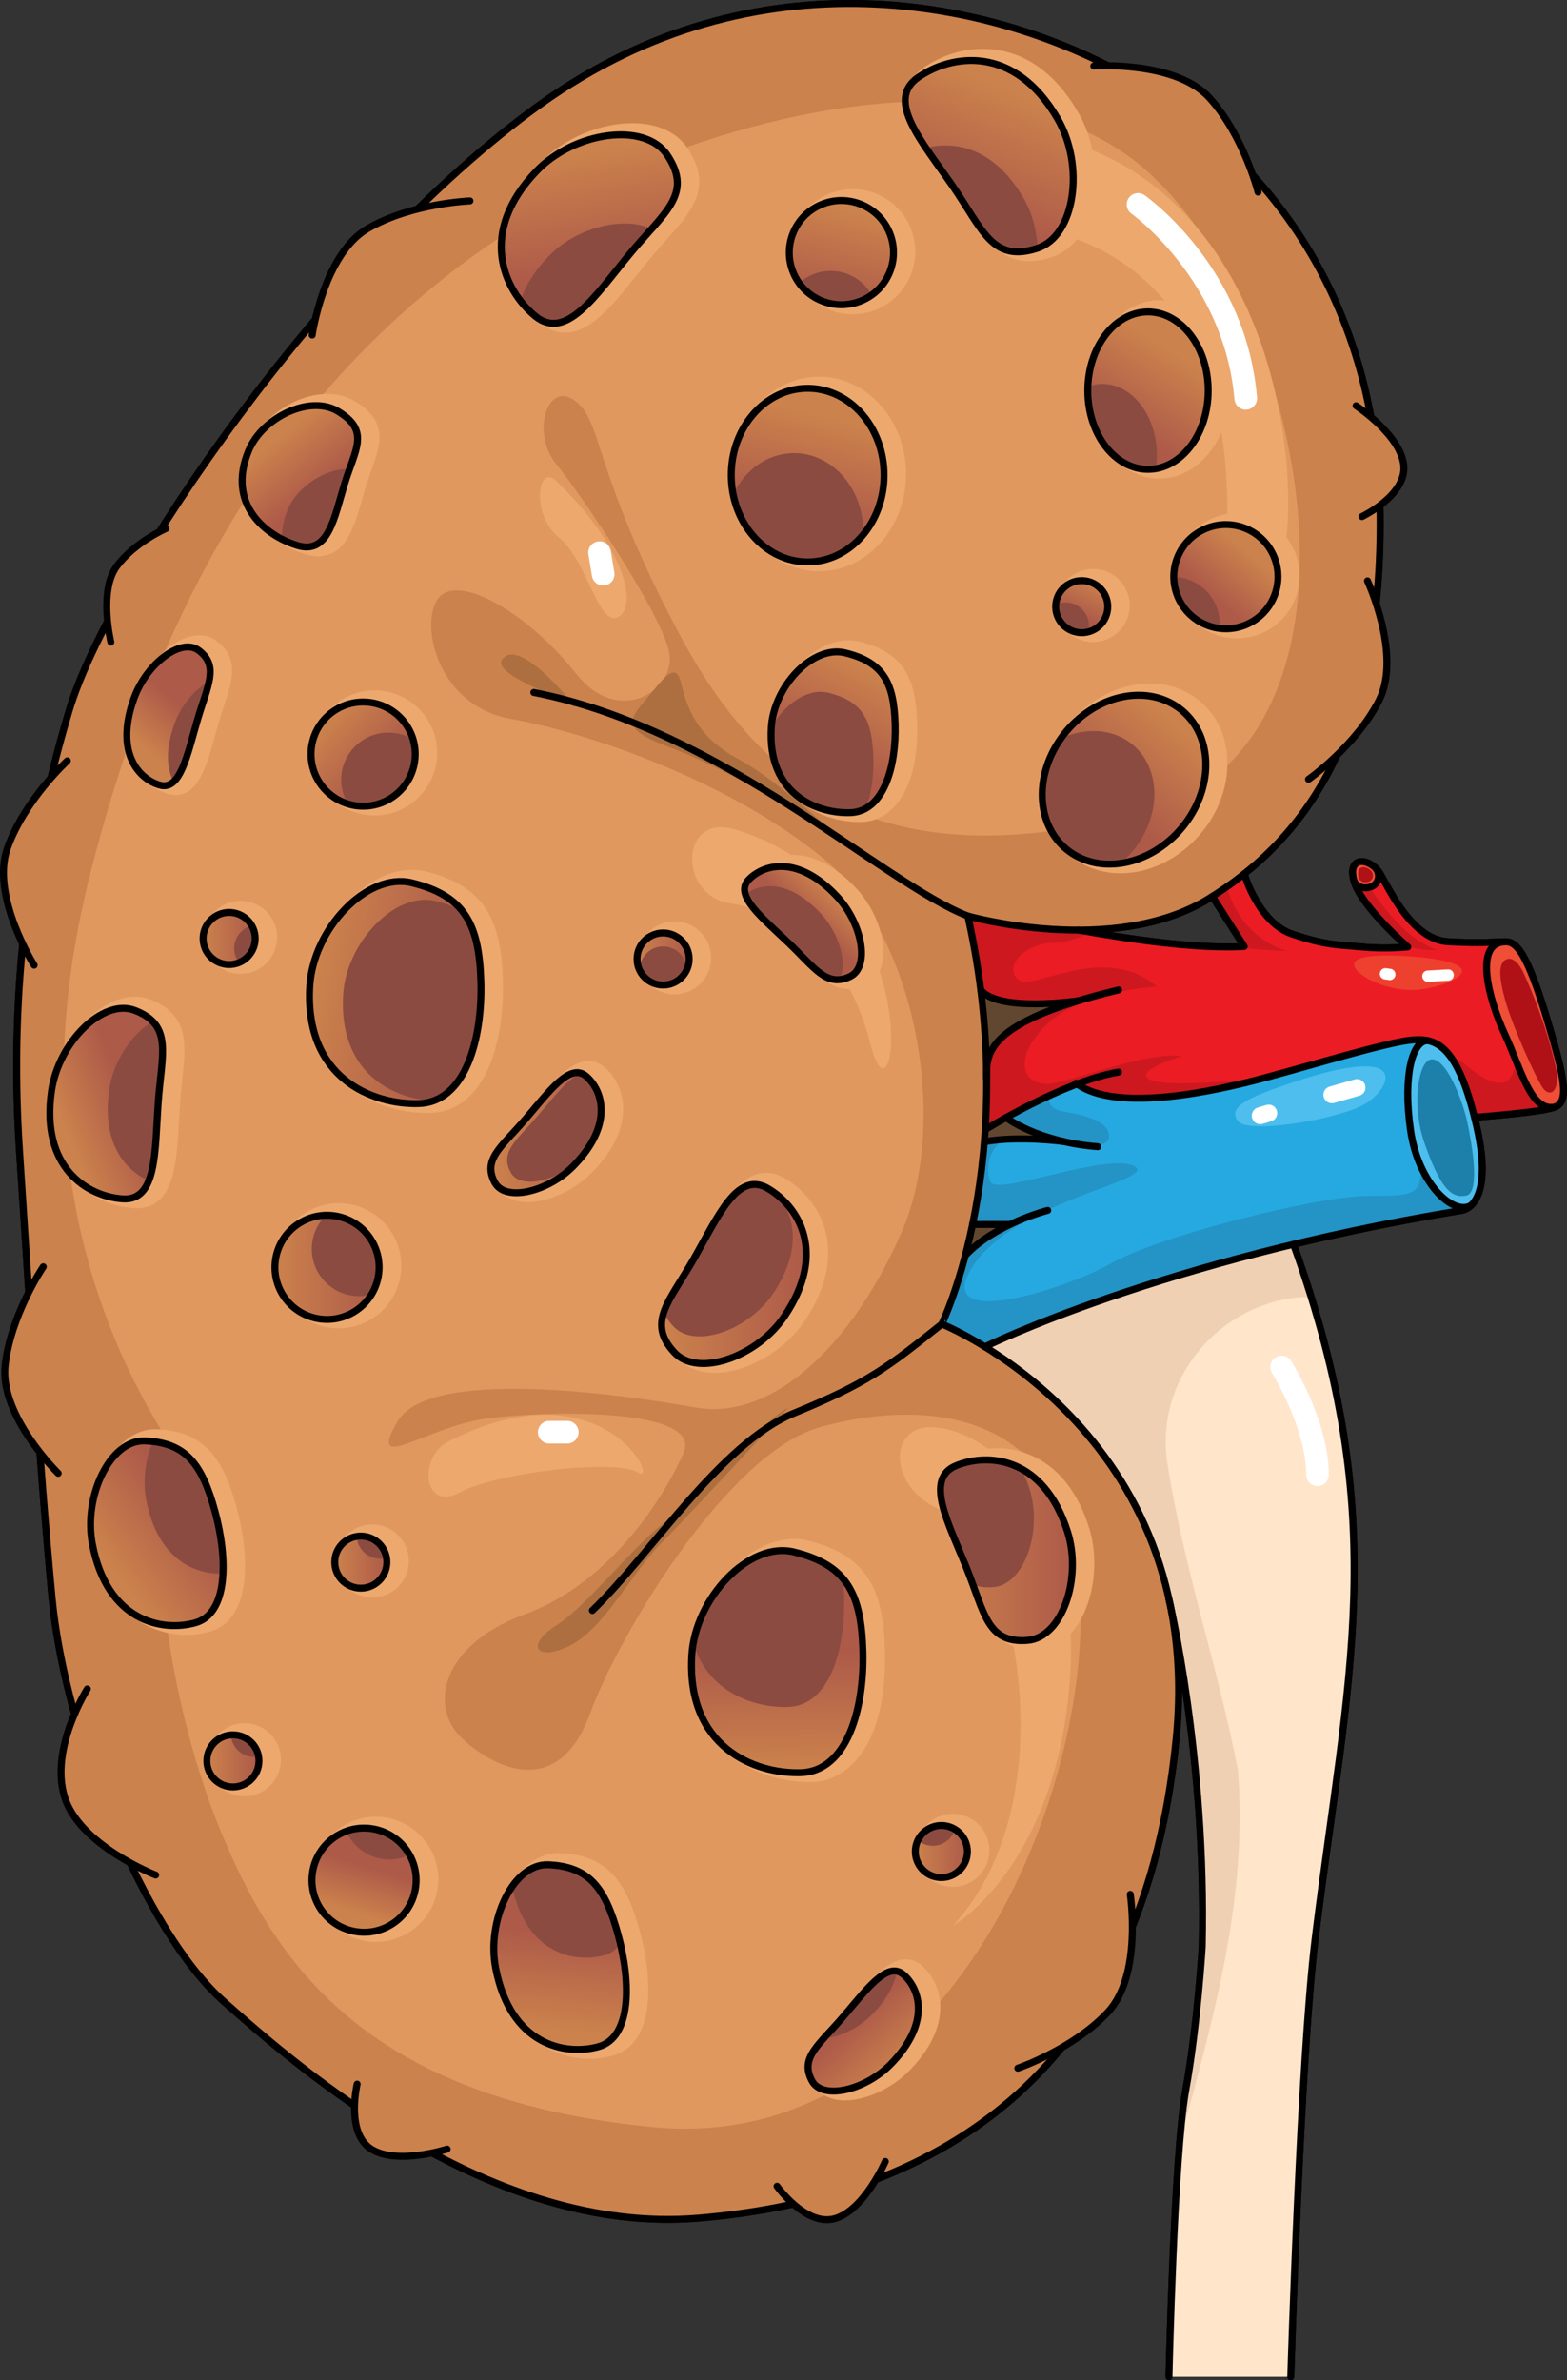 <?xml version="1.0" encoding="utf-8"?>
<!-- Generator: Adobe Illustrator 25.2.1, SVG Export Plug-In . SVG Version: 6.00 Build 0)  -->
<svg version="1.1" id="Camada_1" xmlns="http://www.w3.org/2000/svg" xmlns:xlink="http://www.w3.org/1999/xlink" x="0px" y="0px"
	 width="224.568px" height="341.106px" viewBox="0 0 224.568 341.106" enable-background="new 0 0 224.568 341.106"
	 xml:space="preserve">
<rect x="0" y="0" width="224.568" height="341.106" fill="#333333" stroke="none"/>
<g>
	<g>
		<g>
			<g>
				<g>
					<g>
						<g>
							<g>
								<g>
									<path fill="none" stroke="#000000" stroke-linecap="round" stroke-linejoin="round" stroke-miterlimit="10" d="
										M184.979,340.606c0,0,1.388-45.675,3.502-62.786c4.62-37.574,11.138-59.869-3.106-99.499
										c7.219-1.738,15.252-3.402,24.048-4.855c0,0,0.683-0.053,1.392-0.717c1.2-1.13,2.491-4.013,0.792-11.398
										c-0.094-0.412-0.182-0.808-0.29-1.19c0-0.083,9.493-0.701,11.523-1.513c2.028-0.812,1.487-3.922-1.211-12.855
										c-2.708-8.933-4.203-10.837-5.832-10.837c-1.619,0-3.112,0.28-8.246,0c-5.15-0.265-8.396-7.434-9.757-9.728
										c-0.181-0.314-0.419-0.602-0.668-0.831v-0.005c-1.538-1.488-3.936-1.382-3.11,1.772c0.944,3.654,7.734,9.54,7.734,9.54
										s-3.135,0.344-6.658,0c-3.519-0.341-5.005-0.201-9.876-1.826c-4.871-1.622-6.905-8.65-6.905-8.65
										c11.204-8.899,19.484-23.658,19.484-50.245c0-30.483-14.929-51.63-35.142-63.445C142.429-0.287,108.226-7.127,77.436,14.96
										C46.642,37.039,15.542,83.074,9.948,101.726c-5.599,18.663-8.712,39.5-7.155,63.136
										c1.555,23.641,2.793,44.166,4.661,64.071c1.872,19.902,13.372,47.892,24.578,57.847
										c11.187,9.946,38.468,33.592,68.059,31.094c29.593-2.486,63.336-16.746,68.465-68.729
										c0.727-7.456,0.269-14.081-1.032-19.951h0.013c0,0,5.373,22.44,4.757,49.805c0,0-0.667,11.203-2.356,20.531
										c-1.692,9.332-2.401,41.076-2.401,41.076 M154.556,133.294c6.13-0.008,13.01-1.037,18.677-4.508
										c0.164-0.106,0.335-0.208,0.506-0.325l4.571,7.182C169.242,136.178,154.889,133.294,154.556,133.294z"/>
									<g>
										<path fill="#FFE5CA" d="M185.375,178.321c14.244,39.63,7.726,61.925,3.106,99.499
											c-2.113,17.112-3.502,62.786-3.502,62.786h-17.442c0,0,0.709-31.743,2.401-41.076c1.689-9.328,2.356-20.531,2.356-20.531
											c0.616-27.365-4.757-49.805-4.757-49.805h-0.013c-4.374-19.963-18.223-31.163-26.378-36.183
											C141.146,193.011,156.966,185.143,185.375,178.321z"/>
									</g>
									<g>
										<path fill="#F0D0B3" d="M167.537,229.194c0,0,5.373,22.44,4.757,49.805c0,0-0.667,11.203-2.356,20.531
											c-0.321,1.775-0.606,4.356-0.856,7.374c4.795-17.483,9.78-34.938,8.326-53.206c-2.822-14.743-7.789-28.925-10.121-44.11
											c-1.837-11.981,7.597-23.14,19.721-23.716c0.295-0.014,0.597-0.003,0.899,0.026c-0.759-2.461-1.593-4.979-2.531-7.579
											c-28.409,6.823-44.229,14.691-44.229,14.691c8.156,5.02,22.004,16.22,26.378,36.183H167.537z"/>
									</g>
									<g>
										<path fill="#61472F" d="M139.373,175.479h5.371c-2.163,1.031-4.579,2.49-6.408,4.444
											C138.689,178.566,139.04,177.088,139.373,175.479z"/>
										<path fill="#61472F" d="M144.177,160.161c0,0,2.8,2.181,8.241,3.434c-0.591-0.073-6.504-0.82-11.226,0.005l-0.123-0.005
											c0.049-0.56,0.085-1.13,0.13-1.713C141.301,161.818,142.429,161.127,144.177,160.161z"/>
										<path fill="#4DBEED" d="M211.606,161.351c1.699,7.385,0.408,10.268-0.792,11.398c-2.55,1.512-7.604-3.134-8.681-10.858
											c-1.083-7.733,0.266-12.85,2.505-12.752v-0.011c2.413,0.529,4.653,2.868,6.678,11.032
											C211.424,160.543,211.512,160.939,211.606,161.351z"/>
										<path fill="#1C80AB" d="M210.235,160.599c0.617,2.837,2.02,10.325-0.13,10.747c-2.134,0.409-3.704-1.1-5.98-7.586
											c-1.818-5.192-0.921-11.531,0.884-11.921C207.208,151.362,209.604,157.774,210.235,160.599z"/>
										<path fill="#26A9E0" d="M152.418,163.595c-5.441-1.253-8.241-3.434-8.241-3.434c2.525-1.398,6.338-3.37,10.187-4.818
											c5.784,4.168,19.943,0.992,26.916-0.89c7.044-1.894,17.74-5.14,21.12-5.411c0.766-0.062,1.513-0.074,2.238,0.088v0.011
											c-2.238-0.099-3.588,5.019-2.505,12.752c1.077,7.724,6.131,12.37,8.681,10.858c-0.709,0.664-1.392,0.717-1.392,0.717
											c-8.796,1.452-16.829,3.117-24.048,4.855c-28.409,6.823-44.229,14.691-44.229,14.691
											c-3.662-2.255-6.182-3.263-6.182-3.263s1.707-3.51,3.372-9.82v-0.005c1.829-1.954,4.245-3.413,6.408-4.444h-5.371
											c0.713-3.429,1.335-7.408,1.695-11.884l0.123,0.005C145.914,162.775,151.827,163.522,152.418,163.595z"/>
										<g>
											<path fill="#2394C5" d="M203.592,167.08c0.279,4.294-1.392,4.301-7.346,4.301c-7.501,0-29.992,5.712-36.956,9.64
												c-6.964,3.927-26.066,9.816-19.81,0.355c6.249-9.461,26.952-12.317,23.023-14.277
												c-3.923-1.965-19.456,4.282-20.529,2.317c-0.766-1.409-0.507-4.915,2.126-6.136c-0.986,0.057-1.972,0.156-2.909,0.32
												l-0.123-0.005c-0.36,4.476-0.982,8.455-1.695,11.884h5.371c-2.163,1.031-4.579,2.49-6.408,4.444v0.005
												c-1.665,6.31-3.372,9.82-3.372,9.82s2.519,1.008,6.182,3.263c0,0,15.819-7.868,44.229-14.691
												c7.219-1.738,15.252-3.402,24.048-4.855c0,0,0.683-0.053,1.392-0.717C208.903,173.88,205.59,171.559,203.592,167.08z"/>
											<path fill="#2394C5" d="M152.418,163.595c-0.271-0.033-1.665-0.207-3.548-0.307c6.334,1.642,10.41,1.259,10.065-0.656
												c-0.355-1.965-2.855-2.678-6.783-3.393c-1.421-0.261-1.922-1.125-1.999-2.125c-2.293,1.059-4.388,2.167-5.977,3.046
												C144.177,160.161,146.977,162.342,152.418,163.595z"/>
										</g>
										<path fill="#4DBEED" d="M183.247,155.807c-4.677,1.665-7.308,2.978-5.821,4.875c1.493,1.893,14.35-0.273,18.138-2.44
											C199.356,156.077,203.007,148.767,183.247,155.807z"/>
									</g>
									<g>
										<path fill="#61472F" d="M140.543,141.87c2.514,3.135,13.288,1.648,13.98,1.551c-12.048,3.68-13.103,7.219-13.142,10.251
											C141.324,149.97,141.079,146.019,140.543,141.87z"/>
										<path fill="#EF4E37" d="M197.125,124.398c0.749,0.928,0.472,2.167-0.489,2.615c-0.945,0.466-2.223,0.213-2.621-0.849
											c-0.825-3.154,1.572-3.26,3.11-1.772V124.398z"/>
										<path fill="#B01117" d="M196.523,124.803c0.432,0.534,0.272,1.246-0.277,1.512c-0.551,0.265-1.288,0.119-1.521-0.492
											c-0.473-1.821,0.908-1.882,1.798-1.023V124.803z"/>
										<path fill="#EF4E37" d="M221.629,145.793c2.698,8.933,3.239,12.043,1.211,12.855c-3.451,0.675-4.734-5.141-7.167-10.42
											c-2.437-5.277-4.471-13.271,0.124-13.271C217.426,134.957,218.92,136.86,221.629,145.793z"/>
										<path fill="#B01117" d="M222.976,153.033c0.688,3.379-0.857,4.363-1.898,2.842c-1.03-1.519-4.237-8.662-5.282-12.251
											c-1.027-3.587-1.027-5.405-0.132-6.019c0.902-0.624,1.959,0.251,2.707,1.891
											C220.581,144.331,222.281,149.645,222.976,153.033z"/>
										<path fill="#EC1C24" d="M154.363,155.342c-3.849,1.448-7.662,3.42-10.187,4.818c-1.748,0.966-2.876,1.657-2.979,1.721
											c0.137-2.305,0.213-4.74,0.189-7.293c0-0.299,0-0.608-0.005-0.916c0.039-3.032,1.094-6.571,13.142-10.251
											c-0.693,0.097-11.466,1.584-13.98-1.551v-0.005c-0.416-3.398-1.022-6.932-1.839-10.593c0,0,7.16,2.031,15.852,2.022
											c0.333,0,14.687,2.883,23.754,2.35l-4.571-7.182c1.572-0.983,3.093-2.054,4.571-3.233c0,0,2.034,7.028,6.905,8.65
											c4.87,1.625,6.357,1.485,9.876,1.826c3.523,0.344,6.658,0,6.658,0s-6.79-5.887-7.734-9.54
											c0.398,1.062,1.676,1.314,2.621,0.849c0.961-0.448,1.238-1.687,0.489-2.615c0.249,0.229,0.487,0.517,0.668,0.831
											c1.361,2.294,4.607,9.463,9.757,9.728c5.134,0.28,6.627,0,8.246,0c-4.595,0-2.561,7.995-0.124,13.271
											c2.434,5.279,3.716,11.095,7.167,10.42c-2.031,0.812-11.523,1.43-11.523,1.513c-2.025-8.163-4.266-10.503-6.678-11.032
											c-0.726-0.162-1.472-0.15-2.238-0.088c-3.38,0.272-14.076,3.518-21.12,5.411
											C174.307,156.334,160.147,159.51,154.363,155.342z"/>
										<g>
											<path fill="#CD181F" d="M205.982,136.114c0,0-4.572-0.946-9.672-8.97c-0.899,0.268-1.945-0.038-2.296-0.98
												c0.876,3.397,6.797,8.715,7.633,9.448C203.171,136.034,204.658,136.25,205.982,136.114z"/>
											<path fill="#CD181F" d="M207.762,151.278c1.249,1.633,2.436,4.361,3.554,8.883c0-0.083,9.493-0.701,11.523-1.513
												c-2.659,0.523-4.033-2.819-5.637-6.796c-0.271,4.619-3.372,3.955-6.951,0.909
												C209.448,152.08,208.629,151.606,207.762,151.278z"/>
											<path fill="#CD181F" d="M184.664,136.317c0,0-6.561-1.255-8.857-9.235c-0.68,0.479-1.369,0.943-2.069,1.38l4.571,7.182
												c-0.702,0.039-1.442,0.054-2.197,0.061C178.35,135.901,181.868,136.187,184.664,136.317z"/>
											<path fill="#CD181F" d="M151.367,135.093c1.321,0,3.106-0.612,4.988-1.493c-1.067-0.185-1.733-0.307-1.799-0.307
												c-8.692,0.008-15.852-2.022-15.852-2.022c0.818,3.661,1.424,7.195,1.839,10.593v0.005
												c2.514,3.135,13.288,1.648,13.98,1.551c-12.048,3.68-13.103,7.219-13.142,10.251c0.005,0.308,0.005,0.616,0.005,0.916
												c0.025,2.553-0.052,4.988-0.189,7.293c0.103-0.064,1.231-0.754,2.979-1.721c2.525-1.398,6.338-3.37,10.187-4.818
												c5.784,4.168,19.943,0.992,26.916-0.89c0.045-0.013,0.091-0.023,0.133-0.034c-7.311,0.836-14.444,1.172-16.44,0.374
												c-3.045-1.219,4.464-3.454,4.464-3.454c-4.876-0.61-14.214,3.047-18.269,3.858c-4.061,0.812-6.499-2.638-1.627-7.917
												c4.876-5.279,16.241-5.886,16.241-5.886c-7.511-6.501-17.86,0.811-19.896-1.019
												C143.86,138.548,146.698,135.093,151.367,135.093z"/>
										</g>
										<path fill="#EE402F" d="M204.226,137.264c-3.649-0.414-9.879-0.676-10.153,0.808c-0.272,1.491,4.329,3.928,8.528,3.795
											C206.802,141.731,214.917,138.483,204.226,137.264z"/>
									</g>
									<g>
										<path fill="#E1985F" d="M141.198,161.881c-0.044,0.584-0.081,1.153-0.13,1.713c-0.36,4.476-0.982,8.455-1.695,11.884
											c-0.333,1.609-0.684,3.087-1.037,4.444v0.005c-1.665,6.31-3.372,9.82-3.372,9.82s2.519,1.008,6.182,3.263
											c8.156,5.02,22.004,16.22,26.378,36.183c1.302,5.87,1.759,12.495,1.032,19.951c-5.129,51.983-38.872,66.244-68.465,68.729
											c-29.591,2.498-56.872-21.148-68.059-31.094c-11.206-9.955-22.706-37.945-24.578-57.847
											c-1.868-19.905-3.106-40.43-4.661-64.071c-1.557-23.636,1.555-44.474,7.155-63.136
											c5.595-18.652,36.694-64.687,67.488-86.766c30.79-22.087,64.993-15.247,85.215-3.421
											c20.213,11.815,35.142,32.962,35.142,63.445c0,26.587-8.28,41.346-19.484,50.245c-1.478,1.18-2.999,2.25-4.571,3.233
											c-0.171,0.117-0.342,0.219-0.506,0.325c-5.666,3.47-12.547,4.499-18.677,4.508c-8.692,0.008-15.852-2.022-15.852-2.022
											c0.818,3.661,1.424,7.195,1.839,10.593v0.005c0.536,4.149,0.781,8.1,0.838,11.802c-0.007,0.308,0,0.616,0.005,0.916
											C141.411,157.142,141.335,159.576,141.198,161.881z"/>
										<path fill="#CC824C" d="M162.651,11.539C142.429-0.287,108.226-7.127,77.436,14.96
											C46.642,37.039,15.542,83.074,9.948,101.726c-5.599,18.663-8.712,39.5-7.155,63.136
											c1.555,23.641,2.793,44.166,4.661,64.071c1.872,19.902,13.372,47.892,24.578,57.847
											c11.187,9.946,38.468,33.592,68.059,31.094c29.593-2.486,63.336-16.746,68.465-68.729
											c0.727-7.456,0.269-14.081-1.032-19.951c-4.374-19.963-18.223-31.163-26.378-36.183c-3.662-2.255-6.182-3.263-6.182-3.263
											s1.707-3.51,3.372-9.82v-0.005c0.352-1.357,0.703-2.835,1.037-4.444c0.713-3.429,1.335-7.408,1.695-11.884
											c0.049-0.56,0.085-1.13,0.13-1.713c0.137-2.305,0.213-4.74,0.189-7.293c-0.005-0.299-0.013-0.608-0.005-0.916
											c-0.057-3.702-0.302-7.653-0.838-11.802v-0.005c-0.416-3.398-1.022-6.932-1.839-10.593c0,0,7.16,2.031,15.852,2.022
											c6.13-0.008,13.01-1.037,18.677-4.508c0.164-0.106,0.335-0.208,0.506-0.325c1.572-0.983,3.093-2.054,4.571-3.233
											c11.204-8.899,19.484-23.658,19.484-50.245C197.793,44.501,182.864,23.353,162.651,11.539z M163.755,116.416
											c-34.926,9.343-53.599-1.623-66.191-25.174C84.981,67.689,86.463,60.676,82.544,57.537c-4.061-3.25-6.5,4.47-2.851,8.937
											c3.66,4.466,15.432,21.926,16.244,27.207c0.818,5.274-7.307,10.554-13.394,2.839
											c-6.095-7.715-15.435-13.804-19.091-11.369c-3.656,2.437-1.62,15.835,9.75,17.868
											c11.365,2.029,31.267,8.933,44.669,19.896c13.399,10.965,18.269,37.768,11.368,53.603
											c-6.899,15.837-18.271,27.203-29.648,25.176c-11.363-2.031-38.168-5.684-42.638,2.026
											c-4.466,7.718,4.064,0.817,12.595-0.404c8.526-1.218,31.265-1.622,28.427,4.874c-2.85,6.5-10.566,18.681-22.747,23.147
											c-12.182,4.467-13.804,13.402-8.928,17.869c4.867,4.465,13.805,8.525,18.268-3.653
											c4.31-11.749,19.902-37.364,32.897-41.016c12.989-3.654,36.135-4.466,37.355,24.769
											c1.222,29.24-19.895,79.59-61.317,75.527c-41.42-4.059-54.415-23.954-62.129-43.04
											c-7.712-19.085-10.556-45.481-5.274-40.609c5.274,4.872,8.525,0.813,1.216-9.746c-7.311-10.555-25.99-39.388-14.62-85.274
											c11.37-45.888,32.081-73.094,56.036-90.148c23.961-17.053,73.093-32.486,96.239-10.965
											C188.121,46.575,198.672,107.081,163.755,116.416z"/>
										<path fill="#AD6F40" d="M121.12,120.883c-10.561-6.902-18.68-11.37-25.183-13.802c-6.493-2.438-6.088-3.66-3.649-6.501
											c2.437-2.84,4.467-6.09,5.277-2.84c0.81,3.244,2.027,7.712,8.122,10.962C111.78,111.951,121.12,120.883,121.12,120.883z"
											/>
										<path fill="#AD6F40" d="M82.544,101.395c-4.469-2.44-12.996-5.279-10.155-7.312
											C75.228,92.052,82.544,101.395,82.544,101.395z"/>
										<path fill="#AD6F40" d="M112.996,201.694c-4.467,2.436-12.589,12.586-17.46,16.243
											c-4.876,3.655-11.374,12.183-15.843,15.025c-4.465,2.842-2.838,5.277,2.036,2.842c4.87-2.435,8.932-10.56,12.996-14.62
											C98.786,217.123,112.996,201.694,112.996,201.694z"/>
										<path fill="#EDA86E" d="M143.86,18.556c-7.641-0.619-8.935,12.184,2.838,13.803c11.773,1.626,23.555,8.935,27.614,25.99
											c4.061,17.057-2.03,29.643,6.091,28.425C188.523,85.557,188.932,22.21,143.86,18.556z"/>
										<path fill="#EDA86E" d="M79.693,68.906c-2.651-2.54-3.649,4.872,0.412,8.122c4.058,3.249,5.684,12.997,8.525,11.371
											C91.475,86.774,89.445,78.249,79.693,68.906z"/>
										<path fill="#EDA86E" d="M105.28,118.854c-7.818-2.344-8.122,9.341-0.811,10.56c7.311,1.215,16.65,5.68,20.303,20.304
											C128.425,164.334,133.704,127.383,105.28,118.854z"/>
										<path fill="#EDA86E" d="M64.267,206.565c-4.356,2.222-3.652,10.153,1.621,7.312c5.279-2.843,22.341-4.873,25.587-2.843
											C94.725,213.064,86.599,195.195,64.267,206.565z"/>
										<path fill="#EDA86E" d="M133.704,204.537c-6.75-0.322-6.495,9.34,2.031,12.181c8.526,2.843,18.278,40.203,0.815,59.288
											c0,0,14.211-8.122,16.645-33.706C155.631,216.718,142.232,204.942,133.704,204.537z"/>
									</g>
									<g>
										<path fill="#FFFFFF" d="M178.531,58.706c-0.838,0-1.55-0.639-1.625-1.483c-1.456-17-14.613-26.501-14.752-26.596
											c-0.728-0.516-0.904-1.529-0.387-2.259c0.516-0.734,1.525-0.913,2.259-0.395c0.597,0.414,14.535,10.422,16.117,28.969
											c0.079,0.896-0.578,1.684-1.48,1.758C178.616,58.706,178.571,58.706,178.531,58.706z"/>
										<path fill="#FFFFFF" d="M120.904,136.904c-0.608,0-1.198-0.349-1.472-0.942c-2.713-5.879-7.051-7.302-7.229-7.363
											c-0.852-0.262-1.336-1.17-1.074-2.025c0.263-0.853,1.16-1.333,2.009-1.08c0.241,0.073,5.888,1.836,9.242,9.109
											c0.378,0.813,0.018,1.778-0.795,2.153C121.366,136.86,121.136,136.904,120.904,136.904z"/>
										<path fill="#FFFFFF" d="M148.686,228.483c-0.84,0-1.556-0.649-1.615-1.499c-0.438-5.651-3.247-9.799-4.228-10.345
											c-0.812-0.091-1.438-0.779-1.438-1.613c0-0.898,0.727-1.623,1.624-1.623c3.097,0,6.775,6.728,7.279,13.332
											c0.065,0.893-0.597,1.672-1.495,1.742C148.77,228.483,148.725,228.483,148.686,228.483z"/>
										<path fill="#FFFFFF" d="M81.289,206.871h-2.571c-0.895,0-1.626-0.723-1.626-1.623c0-0.895,0.731-1.624,1.626-1.624h2.571
											c0.903,0,1.627,0.729,1.627,1.624C82.916,206.147,82.192,206.871,81.289,206.871z"/>
										<path fill="#FFFFFF" d="M86.437,83.912c-0.783,0-1.467-0.558-1.602-1.358l-0.512-3.084
											c-0.15-0.885,0.446-1.723,1.331-1.868c0.891-0.149,1.723,0.448,1.871,1.333l0.515,3.087
											c0.148,0.884-0.45,1.724-1.334,1.872C86.615,83.908,86.524,83.912,86.437,83.912z"/>
										<path fill="#FFFFFF" d="M188.813,212.965c-0.895,0-1.62-0.731-1.62-1.622c0-6.663-4.854-14.498-4.896-14.573
											c-0.482-0.763-0.249-1.766,0.511-2.242c0.764-0.473,1.764-0.244,2.24,0.517c0.217,0.351,5.388,8.717,5.388,16.298
											C190.437,212.235,189.718,212.965,188.813,212.965z"/>
										<path fill="#FFFFFF" d="M190.871,158.107c-0.53,0-1.013-0.349-1.169-0.884c-0.184-0.646,0.188-1.319,0.838-1.505
											l3.597-1.029c0.647-0.185,1.323,0.189,1.507,0.839c0.189,0.644-0.184,1.319-0.838,1.504l-3.599,1.029
											C191.094,158.092,190.986,158.107,190.871,158.107z"/>
										<path fill="#FFFFFF" d="M204.627,140.704c-0.431,0-0.784-0.336-0.804-0.767c-0.023-0.445,0.317-0.828,0.763-0.852
											l2.907-0.161c0.44-0.044,0.833,0.317,0.856,0.766c0.023,0.449-0.313,0.833-0.765,0.857l-2.908,0.157
											C204.66,140.704,204.646,140.704,204.627,140.704z"/>
										<path fill="#FFFFFF" d="M180.607,161.105c-0.519,0-1.006-0.34-1.17-0.868c-0.188-0.645,0.172-1.323,0.815-1.518
											l1.217-0.366c0.645-0.197,1.33,0.171,1.516,0.813c0.202,0.645-0.166,1.326-0.809,1.517l-1.214,0.37
											C180.841,161.084,180.726,161.105,180.607,161.105z"/>
										<path fill="#FFFFFF" d="M199.18,140.459c-0.039,0-0.077-0.003-0.117-0.013l-0.628-0.086
											c-0.445-0.064-0.756-0.474-0.69-0.919c0.067-0.442,0.473-0.751,0.917-0.688l0.631,0.087c0.44,0.064,0.75,0.473,0.69,0.919
											C199.927,140.167,199.578,140.459,199.18,140.459z"/>
									</g>
									<g>
										<g>
											<path fill="none" stroke="#000000" stroke-linecap="round" stroke-linejoin="round" stroke-miterlimit="10" d="
												M138.704,131.275c0,0,20.833,5.907,34.519-2.489c13.682-8.4,24.565-23.325,24.565-53.803
												c0-30.483-14.924-51.63-35.137-63.447C142.434-0.284,108.226-7.127,77.43,14.96
												C46.646,37.036,15.54,83.067,9.942,101.729c-5.594,18.658-8.707,39.497-7.151,63.133
												c1.557,23.641,2.795,44.166,4.664,64.069c1.867,19.904,13.372,47.894,24.568,57.849
												c11.197,9.954,38.481,33.588,68.07,31.099c29.593-2.491,63.336-16.746,68.465-68.735
												c4.356-44.163-33.585-59.399-33.585-59.399S146.475,166.108,138.704,131.275z"/>
											<path fill="none" stroke="#000000" stroke-linecap="round" stroke-linejoin="round" stroke-miterlimit="10" d="
												M138.704,131.275c-12.134-4.67-35.147-26.748-62.201-32.037"/>
											<path fill="none" stroke="#000000" stroke-linecap="round" stroke-linejoin="round" stroke-miterlimit="10" d="
												M134.972,189.746c-7.778,6.219-10.575,8.416-21.151,12.76c-10.577,4.341-20.528,20.207-28.929,28.292"/>
											<path fill="none" stroke="#000000" stroke-linecap="round" stroke-linejoin="round" stroke-miterlimit="10" d="
												M184.981,340.606c0,0,1.386-45.676,3.494-62.778c4.625-37.582,11.143-59.877-3.101-99.507"/>
											<path fill="none" stroke="#000000" stroke-linecap="round" stroke-linejoin="round" stroke-miterlimit="10" d="
												M167.527,229.198c0,0,5.386,22.436,4.762,49.806c0,0-0.667,11.195-2.357,20.525c-1.688,9.331-2.405,41.078-2.405,41.078"
												/>
											<path fill="none" stroke="#000000" stroke-linecap="round" stroke-linejoin="round" stroke-miterlimit="10" d="
												M141.146,193.011c0,0,24.88-12.374,68.282-19.551c0,0,4.883-0.328,2.178-12.106c-2.705-11.776-5.818-12.587-9.203-12.319
												c-3.389,0.276-14.079,3.522-21.118,5.416c-7.038,1.898-21.383,5.114-27.073,0.784"/>
											<path fill="none" stroke="#000000" stroke-linecap="round" stroke-linejoin="round" stroke-miterlimit="10" d="
												M141.192,161.889c0,0,11.126-6.895,19.111-8.249"/>
											<path fill="none" stroke="#000000" stroke-linecap="round" stroke-linejoin="round" stroke-miterlimit="10" d="
												M144.177,160.159c0,0,4.491,3.499,13.146,4.176"/>
											<path fill="none" stroke="#000000" stroke-linecap="round" stroke-linejoin="round" stroke-miterlimit="10" d="
												M152.465,163.6c0,0-6.301-0.865-11.274,0"/>
											<path fill="none" stroke="#000000" stroke-linecap="round" stroke-linejoin="round" stroke-miterlimit="10" d="
												M150.15,173.461c0,0-7.529,1.887-11.815,6.467"/>
											
												<line fill="none" stroke="#000000" stroke-linecap="round" stroke-linejoin="round" stroke-miterlimit="10" x1="144.757" y1="175.476" x2="139.373" y2="175.476"/>
											<path fill="none" stroke="#000000" stroke-linecap="round" stroke-linejoin="round" stroke-miterlimit="10" d="
												M204.642,149.135c-2.24-0.099-3.598,5.027-2.509,12.754c1.077,7.726,6.131,12.372,8.681,10.86"/>
											<path fill="none" stroke="#000000" stroke-linecap="round" stroke-linejoin="round" stroke-miterlimit="10" d="
												M141.396,154.588c-0.09-3.64-0.175-8.12,18.906-12.721"/>
											<path fill="none" stroke="#000000" stroke-linecap="round" stroke-linejoin="round" stroke-miterlimit="10" d="
												M154.556,143.414c0,0-11.428,1.698-14.007-1.547"/>
											<path fill="none" stroke="#000000" stroke-linecap="round" stroke-linejoin="round" stroke-miterlimit="10" d="
												M154.556,133.291c0.333,0,14.681,2.89,23.747,2.349l-4.565-7.176"/>
											<path fill="none" stroke="#000000" stroke-linecap="round" stroke-linejoin="round" stroke-miterlimit="10" d="
												M178.303,125.235c0,0,2.036,7.022,6.906,8.644c4.87,1.625,6.362,1.491,9.886,1.826c3.515,0.34,6.657,0,6.657,0
												s-6.797-5.887-7.738-9.54c-0.955-3.656,2.423-3.215,3.773-0.929c1.366,2.283,4.615,9.455,9.757,9.728
												c5.14,0.274,6.638,0,8.257,0c1.624,0,3.108,1.895,5.817,10.825c2.714,8.938,3.249,12.048,1.221,12.86
												c-2.031,0.812-11.542,1.428-11.518,1.511"/>
											<path fill="none" stroke="#000000" stroke-linecap="round" stroke-linejoin="round" stroke-miterlimit="10" d="
												M222.839,158.648c-3.453,0.677-4.739-5.144-7.175-10.42c-2.435-5.277-4.465-13.265,0.137-13.265"/>
											<path fill="none" stroke="#000000" stroke-linecap="round" stroke-linejoin="round" stroke-miterlimit="10" d="
												M194.014,126.164c0.398,1.064,1.668,1.314,2.628,0.851c0.955-0.458,1.232-1.692,0.483-2.619"/>
										</g>
									</g>
								</g>
							</g>
						</g>
					</g>
				</g>
			</g>
		</g>
	</g>
	<g>
		<path fill="#CC824C" stroke="#000000" stroke-linecap="round" stroke-linejoin="round" stroke-miterlimit="10" d="M67.346,28.793
			c0,0-8.338,0.309-14.642,3.959S44.74,48.014,44.74,48.014"/>
		<path fill="#CC824C" stroke="#000000" stroke-linecap="round" stroke-linejoin="round" stroke-miterlimit="10" d="M9.648,109.031
			c0,0-6.15,5.639-8.585,12.504c-2.436,6.865,3.827,16.784,3.827,16.784"/>
		<path fill="#CC824C" stroke="#000000" stroke-linecap="round" stroke-linejoin="round" stroke-miterlimit="10" d="
			M145.866,296.391c0,0,7.896-2.696,12.883-8.007s3.232-16.909,3.232-16.909"/>
		<path fill="#CC824C" stroke="#000000" stroke-linecap="round" stroke-linejoin="round" stroke-miterlimit="10" d="
			M187.522,111.685c0,0,6.818-4.809,10.109-11.308c3.291-6.499-1.657-17.135-1.657-17.135"/>
		<path fill="#CC824C" stroke="#000000" stroke-linecap="round" stroke-linejoin="round" stroke-miterlimit="10" d="M180.29,27.531
			c0,0-2.051-8.088-6.942-13.486c-4.891-5.398-16.594-4.584-16.594-4.584"/>
		<path fill="#CC824C" stroke="#000000" stroke-linecap="round" stroke-linejoin="round" stroke-miterlimit="10" d="M6.199,181.541
			c0,0-4.68,6.908-5.463,14.15s7.602,15.446,7.602,15.446"/>
		<path fill="#CC824C" stroke="#000000" stroke-linecap="round" stroke-linejoin="round" stroke-miterlimit="10" d="M12.516,242.039
			c0,0-5.398,8.491-3.272,15.458c2.126,6.967,13.061,11.215,13.061,11.215"/>
		<path fill="#CC824C" stroke="#000000" stroke-linecap="round" stroke-linejoin="round" stroke-miterlimit="10" d="M23.792,75.743
			c0,0-4.474,1.922-7.073,5.43c-2.598,3.508-0.835,10.838-0.835,10.838"/>
		<path fill="#CC824C" stroke="#000000" stroke-linecap="round" stroke-linejoin="round" stroke-miterlimit="10" d="M51.182,298.674
			c0,0-1.671,6.991,2.026,9.313c3.697,2.322,10.87,0.001,10.87,0.001"/>
		<path fill="#CC824C" stroke="#000000" stroke-linecap="round" stroke-linejoin="round" stroke-miterlimit="10" d="
			M111.365,313.311c0,0,4.154,5.866,8.337,4.618s7.169-8.171,7.169-8.171"/>
		<path fill="#CC824C" stroke="#000000" stroke-linecap="round" stroke-linejoin="round" stroke-miterlimit="10" d="M195.189,74.028
			c0,0,6.49-3.09,5.975-7.424s-6.825-8.46-6.825-8.46"/>
	</g>
	<g>
		<g>
			<g>
				<path fill="#EDA86E" d="M80.966,47.672c-1.263,0-2.473-0.471-3.597-1.397c-3.144-2.594-5.15-6.452-5.367-10.32
					c-0.243-4.336,1.671-8.737,5.535-12.729c3.276-3.385,8.407-5.572,13.071-5.572c3.561,0,6.365,1.261,7.897,3.551
					c3.756,5.614,0.646,9.086-2.955,13.106c-0.802,0.896-1.632,1.822-2.493,2.865c-0.614,0.744-1.217,1.499-1.811,2.241
					C87.707,43.846,84.649,47.672,80.966,47.672z"/>
				<path fill="#EDA86E" d="M147.499,37.424c-4.124,0-6.076-3.085-8.548-6.991c-0.643-1.017-1.308-2.067-2.078-3.181
					c-0.548-0.793-1.109-1.578-1.662-2.352c-3.143-4.397-5.856-8.196-5.258-11.622c0.251-1.441,1.074-2.653,2.444-3.601
					c2.494-1.724,5.494-2.673,8.448-2.673c3.829,0,9.311,1.582,13.682,9.119c2.615,4.508,3.178,10.65,1.402,15.285
					c-1.061,2.771-2.899,4.702-5.174,5.439C149.56,37.236,148.495,37.424,147.499,37.424z"/>
				<path fill="#EDA86E" d="M45.588,79.72c-0.565,0-1.169-0.097-1.794-0.288c-3.63-1.11-6.628-3.532-8.018-6.479
					c-1.292-2.739-1.253-5.805,0.116-9.11c1.715-4.142,6.563-7.386,11.037-7.386c1.458,0,2.767,0.342,3.89,1.016
					c4.913,2.943,3.723,6.244,2.463,9.738c-0.264,0.733-0.55,1.525-0.815,2.391c-0.189,0.617-0.366,1.238-0.541,1.851
					C50.766,75.517,49.566,79.72,45.588,79.72z"/>
				<path fill="#EDA86E" d="M25.156,113.938c-0.345,0-0.701-0.053-1.056-0.157c-2.022-0.591-3.757-2.064-4.759-4.042
					c-0.971-1.914-1.739-5.271,0.116-10.389c1.661-4.581,5.746-8.308,9.105-8.308c0.914,0,1.764,0.275,2.458,0.797
					c3.318,2.491,2.299,5.601,1.118,9.2c-0.245,0.747-0.51,1.555-0.767,2.432c-0.182,0.622-0.356,1.246-0.528,1.861
					C29.61,109.758,28.444,113.938,25.156,113.938z"/>
				<path fill="#EDA86E" d="M75.641,172.269c-2.047,0-3.608-0.794-4.394-2.233c-1.988-3.643,0.228-6.049,2.794-8.836
					c0.532-0.579,1.108-1.204,1.705-1.896c0.423-0.491,0.841-0.988,1.253-1.478c2.606-3.098,4.857-5.773,7.354-5.773
					c0.837,0,1.605,0.296,2.283,0.881c1.595,1.376,2.563,3.436,2.657,5.65c0.09,2.145-0.602,5.518-4.41,9.406
					C82.377,170.549,78.663,172.269,75.641,172.269z"/>
				<path fill="#EDA86E" d="M121.097,301.006c-2.047,0-3.608-0.794-4.394-2.233c-1.988-3.643,0.229-6.05,2.795-8.837
					c0.532-0.578,1.108-1.203,1.705-1.895c0.422-0.49,0.84-0.986,1.25-1.475c2.607-3.101,4.859-5.777,7.356-5.777
					c0.837,0,1.605,0.296,2.283,0.881c1.595,1.376,2.564,3.435,2.657,5.65c0.09,2.145-0.602,5.519-4.41,9.407
					C127.834,299.286,124.119,301.006,121.097,301.006z"/>
				<path fill="#EDA86E" d="M121.642,141.741c-2.398,0-4.069-1.706-6.185-3.866c-0.55-0.562-1.144-1.168-1.805-1.8
					c-0.468-0.448-0.942-0.891-1.41-1.327c-2.857-2.666-5.324-4.968-5.392-7.362c-0.026-0.934,0.319-1.803,1-2.515
					c1.437-1.501,3.514-2.362,5.699-2.362c2.165,0,5.527,0.849,9.248,4.89c2.724,2.957,4.271,7.343,3.681,10.428
					c-0.3,1.564-1.109,2.704-2.341,3.296C123.272,141.539,122.455,141.741,121.642,141.741z"/>
				<path fill="#EDA86E" d="M19.546,173.153c-0.145,0-0.292-0.005-0.444-0.016c-3.495-0.243-6.729-1.91-8.875-4.574
					c-1.746-2.167-3.627-6.116-2.678-12.625c1-6.858,6.614-13.104,11.777-13.104c0.781,0,1.535,0.142,2.242,0.42
					c5.56,2.192,5.1,6.432,4.567,11.34c-0.118,1.083-0.239,2.203-0.324,3.426c-0.061,0.872-0.109,1.745-0.156,2.605
					C25.316,166.784,24.966,173.153,19.546,173.153z"/>
				<path fill="#EDA86E" d="M148.104,236.446c-5.193,0-6.567-3.811-8.158-8.223c-0.37-1.025-0.752-2.085-1.212-3.221
					c-0.328-0.811-0.668-1.617-1.004-2.411c-1.937-4.588-3.609-8.55-2.396-11.475c0.501-1.207,1.44-2.097,2.792-2.645
					c1.496-0.605,3.155-0.926,4.799-0.926c2.861,0,9.867,1.103,13.131,11.312c1.475,4.612,0.788,10.391-1.67,14.052
					c-1.426,2.124-3.279,3.334-5.36,3.498C148.705,236.434,148.397,236.446,148.104,236.446z"/>
				<path fill="#EDA86E" d="M102.444,196.737c-2.185,0-4.003-0.716-5.258-2.07c-4.062-4.385-1.81-8.007,0.797-12.2
					c0.575-0.926,1.169-1.882,1.775-2.946c0.433-0.76,0.855-1.526,1.271-2.282c2.705-4.917,5.042-9.164,8.763-9.164
					c0.854,0,1.717,0.245,2.563,0.727c3.044,1.733,5.238,4.638,6.018,7.969c0.634,2.709,0.619,7.084-3.056,12.538
					C112.415,193.613,107.001,196.737,102.444,196.737z"/>
				<path fill="#EDA86E" d="M26.644,234.297c-2.518,0-10.915-0.929-13.228-12.869c-0.914-4.72,0.361-10.181,3.173-13.59
					c1.627-1.972,3.578-3.015,5.641-3.015l0.235,0.005c7.053,0.277,9.604,4.482,11.433,11.178c1.968,7.203,2.127,16.2-3.9,17.848
					C28.921,234.147,27.792,234.297,26.644,234.297z"/>
				<path fill="#EDA86E" d="M84.435,295.044c-2.519,0-10.915-0.929-13.228-12.869c-0.914-4.719,0.36-10.18,3.172-13.589
					c1.627-1.973,3.578-3.016,5.642-3.016l0.234,0.005c7.054,0.277,9.604,4.482,11.434,11.178
					c1.968,7.204,2.127,16.201-3.901,17.848C86.712,294.895,85.583,295.044,84.435,295.044z"/>
				<path fill="#EDA86E" d="M61.193,159.493c-2.318,0-8.173-0.491-12.467-5.043c-3.101-3.288-4.508-7.784-4.182-13.364
					c0.485-8.292,7.657-16.432,14.479-16.432c0.68,0,1.354,0.08,2,0.238c8.883,2.165,10.809,7.576,11.037,15.606
					c0.133,4.678-0.569,9.065-1.978,12.354c-1.813,4.235-4.711,6.529-8.38,6.633C61.534,159.49,61.364,159.493,61.193,159.493z"/>
				<path fill="#EDA86E" d="M115.941,255.383c-2.318,0-8.175-0.492-12.47-5.044c-3.101-3.288-4.508-7.783-4.182-13.363
					c0.485-8.293,7.657-16.433,14.48-16.433c0.68,0,1.353,0.08,2,0.238c8.882,2.165,10.809,7.577,11.037,15.606
					c0.391,13.786-5.335,18.845-10.358,18.987C116.281,255.38,116.112,255.383,115.941,255.383z"/>
				<path fill="#EDA86E" d="M123.149,117.805c-1.732,0-6.109-0.368-9.328-3.781c-2.327-2.467-3.383-5.825-3.14-9.984
					c0.363-6.2,5.76-12.287,10.896-12.287c0.526,0,1.046,0.062,1.547,0.185c6.687,1.63,8.136,5.681,8.307,11.689
					c0.292,10.287-4.074,14.064-7.901,14.173C123.404,117.803,123.277,117.805,123.149,117.805z"/>
				<path fill="#EDA86E" d="M166.165,68.593c-5.584,0-10.126-5.733-10.126-12.781s4.542-12.781,10.126-12.781
					s10.127,5.733,10.127,12.781S171.749,68.593,166.165,68.593z"/>
				<path fill="#EDA86E" d="M117.391,81.864c-6.865,0-12.449-6.255-12.449-13.942s5.584-13.941,12.449-13.941
					s12.449,6.254,12.449,13.941S124.256,81.864,117.391,81.864z"/>
				<path fill="#EDA86E" d="M122.202,45.035c-4.943,0-8.965-4.021-8.965-8.965s4.022-8.966,8.965-8.966s8.965,4.022,8.965,8.966
					S127.146,45.035,122.202,45.035z"/>
				<path fill="#EDA86E" d="M53.686,116.869c-4.943,0-8.965-4.022-8.965-8.966s4.022-8.965,8.965-8.965s8.965,4.021,8.965,8.965
					S58.63,116.869,53.686,116.869z"/>
				<path fill="#EDA86E" d="M34.486,139.561c-2.885,0-5.232-2.348-5.232-5.232s2.347-5.232,5.232-5.232s5.233,2.348,5.233,5.232
					S37.371,139.561,34.486,139.561z"/>
				<path fill="#EDA86E" d="M53.355,228.934c-2.885,0-5.233-2.348-5.233-5.232c0-2.886,2.348-5.233,5.233-5.233
					s5.232,2.348,5.232,5.233C58.587,226.586,56.24,228.934,53.355,228.934z"/>
				<path fill="#EDA86E" d="M35.026,257.419c-2.885,0-5.233-2.348-5.233-5.232c0-2.886,2.348-5.233,5.233-5.233
					s5.232,2.348,5.232,5.233C40.258,255.071,37.911,257.419,35.026,257.419z"/>
				<path fill="#EDA86E" d="M136.552,270.408c-2.885,0-5.232-2.348-5.232-5.232c0-2.886,2.347-5.233,5.232-5.233
					s5.233,2.348,5.233,5.233C141.785,268.061,139.438,270.408,136.552,270.408z"/>
				<path fill="#EDA86E" d="M156.669,92.007c-2.885,0-5.233-2.348-5.233-5.233c0-2.885,2.348-5.232,5.233-5.232
					s5.232,2.348,5.232,5.232C161.902,89.659,159.554,92.007,156.669,92.007z"/>
				<path fill="#EDA86E" d="M96.675,142.501c-2.885,0-5.232-2.348-5.232-5.233c0-2.885,2.347-5.232,5.232-5.232
					s5.233,2.348,5.233,5.232C101.907,140.153,99.56,142.501,96.675,142.501z"/>
				<path fill="#EDA86E" d="M48.544,190.362c-4.944,0-8.966-4.022-8.966-8.966s4.022-8.965,8.966-8.965
					c4.943,0,8.965,4.021,8.965,8.965S53.487,190.362,48.544,190.362z"/>
				<path fill="#EDA86E" d="M53.852,278.288c-4.943,0-8.965-4.021-8.965-8.965s4.022-8.966,8.965-8.966s8.965,4.022,8.965,8.966
					S58.796,278.288,53.852,278.288z"/>
				<path fill="#EDA86E" d="M177.28,91.486c-4.943,0-8.965-4.021-8.965-8.965s4.022-8.966,8.965-8.966s8.965,4.022,8.965,8.966
					S182.224,91.486,177.28,91.486z"/>
				<path fill="#EDA86E" d="M160.59,125.153c-2.72,0-5.201-0.873-7.176-2.525c-5.194-4.347-5.263-12.851-0.153-18.957
					c2.996-3.58,7.299-5.717,11.512-5.717c2.72,0,5.201,0.873,7.176,2.525c2.556,2.139,3.96,5.318,3.953,8.953
					c-0.007,3.532-1.356,7.085-3.799,10.004C169.107,123.017,164.803,125.153,160.59,125.153z"/>
			</g>
		</g>
		<g>
			<linearGradient id="SVGID_1_" gradientUnits="userSpaceOnUse" x1="82.889" y1="21.948" x2="85.764" y2="38.759">
				<stop  offset="0" style="stop-color:#CC824C"/>
				<stop  offset="1" style="stop-color:#AD5A49"/>
			</linearGradient>
			<path fill="url(#SVGID_1_)" d="M90.254,36.386c-4.915,5.958-9.131,12.563-13.576,8.896c-4.445-3.667-8.328-11.943,0.291-20.849
				c5.371-5.55,15.439-7.02,18.643-2.231C99.398,27.863,95.169,30.428,90.254,36.386z"/>
			<linearGradient id="SVGID_2_" gradientUnits="userSpaceOnUse" x1="145.122" y1="13.144" x2="138.043" y2="30.176">
				<stop  offset="0" style="stop-color:#CC824C"/>
				<stop  offset="1" style="stop-color:#AD5A49"/>
			</linearGradient>
			<path fill="url(#SVGID_2_)" d="M136.461,26.565c-4.392-6.353-9.597-12.211-4.857-15.488c4.74-3.277,13.762-4.756,19.979,5.965
				c3.875,6.681,2.544,16.768-2.937,18.545C142.167,37.687,140.853,32.919,136.461,26.565z"/>
			<linearGradient id="SVGID_3_" gradientUnits="userSpaceOnUse" x1="39.795" y1="62.869" x2="45.767" y2="70.169">
				<stop  offset="0" style="stop-color:#CC824C"/>
				<stop  offset="1" style="stop-color:#AD5A49"/>
			</linearGradient>
			<path fill="url(#SVGID_3_)" d="M49.386,69.329c-1.521,4.973-2.312,10.207-6.8,8.834c-4.488-1.373-10.152-5.861-6.955-13.581
				c1.993-4.811,8.798-8.039,12.771-5.658C53.097,61.738,50.907,64.356,49.386,69.329z"/>
			<linearGradient id="SVGID_4_" gradientUnits="userSpaceOnUse" x1="20.48" y1="107.101" x2="25.789" y2="101.129">
				<stop  offset="0" style="stop-color:#CC824C"/>
				<stop  offset="1" style="stop-color:#AD5A49"/>
			</linearGradient>
			<path fill="url(#SVGID_4_)" d="M28.286,103.216c-1.459,4.991-2.439,10.161-5.411,9.292c-2.972-0.869-6.494-4.644-3.654-12.479
				c1.77-4.883,6.719-8.726,9.253-6.823C31.469,95.454,29.745,98.225,28.286,103.216z"/>
			<linearGradient id="SVGID_5_" gradientUnits="userSpaceOnUse" x1="70.347" y1="162.326" x2="86.155" y2="162.326">
				<stop  offset="0" style="stop-color:#CC824C"/>
				<stop  offset="1" style="stop-color:#AD5A49"/>
			</linearGradient>
			<path fill="url(#SVGID_5_)" d="M75.236,160.449c3.396-3.938,6.43-8.237,8.775-6.214c2.345,2.023,3.986,6.918-1.846,12.872
				c-3.635,3.711-9.73,5.157-11.248,2.376C69.123,166.195,71.84,164.387,75.236,160.449z"/>
			<linearGradient id="SVGID_6_" gradientUnits="userSpaceOnUse" x1="128.592" y1="296.692" x2="122.177" y2="289.835">
				<stop  offset="0" style="stop-color:#CC824C"/>
				<stop  offset="1" style="stop-color:#AD5A49"/>
			</linearGradient>
			<path fill="url(#SVGID_6_)" d="M120.692,289.186c3.396-3.938,6.43-8.237,8.775-6.214c2.345,2.022,3.986,6.918-1.845,12.872
				c-3.635,3.71-9.73,5.157-11.248,2.376C114.579,294.932,117.296,293.124,120.692,289.186z"/>
			<linearGradient id="SVGID_7_" gradientUnits="userSpaceOnUse" x1="119.511" y1="127.885" x2="115.751" y2="131.867">
				<stop  offset="0" style="stop-color:#CC824C"/>
				<stop  offset="1" style="stop-color:#AD5A49"/>
			</linearGradient>
			<path fill="url(#SVGID_7_)" d="M113.043,135.157c-3.758-3.595-7.895-6.846-5.754-9.083c2.141-2.238,7.114-3.625,12.76,2.506
				c3.518,3.821,4.649,9.983,1.793,11.356C118.467,141.558,116.8,138.752,113.043,135.157z"/>
			<linearGradient id="SVGID_8_" gradientUnits="userSpaceOnUse" x1="9.189" y1="161.57" x2="18.479" y2="157.809">
				<stop  offset="0" style="stop-color:#CC824C"/>
				<stop  offset="1" style="stop-color:#AD5A49"/>
			</linearGradient>
			<path fill="url(#SVGID_8_)" d="M22.667,158.081c-0.486,6.983-0.16,14.071-5.108,13.727s-11.795-4.377-10.174-15.487
				c1.01-6.924,7.35-13.333,11.985-11.506C24.847,146.974,23.153,151.099,22.667,158.081z"/>
			<linearGradient id="SVGID_9_" gradientUnits="userSpaceOnUse" x1="134.78" y1="222.163" x2="153.691" y2="222.163">
				<stop  offset="0" style="stop-color:#CC824C"/>
				<stop  offset="1" style="stop-color:#AD5A49"/>
			</linearGradient>
			<path fill="url(#SVGID_9_)" d="M138.478,224.605c-2.627-6.488-6.031-12.714-1.434-14.576c4.597-1.861,12.519-1.243,15.938,9.452
				c2.131,6.665-0.754,15.206-5.72,15.598C141.392,235.542,141.105,231.093,138.478,224.605z"/>
			<linearGradient id="SVGID_10_" gradientUnits="userSpaceOnUse" x1="94.81" y1="182.572" x2="115.546" y2="182.572">
				<stop  offset="0" style="stop-color:#CC824C"/>
				<stop  offset="1" style="stop-color:#AD5A49"/>
			</linearGradient>
			<path fill="url(#SVGID_10_)" d="M99.415,180.429c3.464-6.083,6.241-12.613,10.55-10.159c4.309,2.454,8.734,9.055,2.46,18.366
				c-3.91,5.803-12.401,8.832-15.786,5.178C92.638,189.495,95.952,186.511,99.415,180.429z"/>
			<linearGradient id="SVGID_11_" gradientUnits="userSpaceOnUse" x1="16.252" y1="225.068" x2="27.312" y2="216.884">
				<stop  offset="0" style="stop-color:#CC824C"/>
				<stop  offset="1" style="stop-color:#AD5A49"/>
			</linearGradient>
			<path fill="url(#SVGID_11_)" d="M30.805,216.567c1.844,6.752,1.935,14.698-2.849,16.005c-4.784,1.307-12.578-0.241-14.713-11.264
				c-1.331-6.87,2.54-15.011,7.518-14.815C26.643,206.724,28.96,209.815,30.805,216.567z"/>
			<linearGradient id="SVGID_12_" gradientUnits="userSpaceOnUse" x1="79.45" y1="290.925" x2="80.777" y2="276.989">
				<stop  offset="0" style="stop-color:#CC824C"/>
				<stop  offset="1" style="stop-color:#AD5A49"/>
			</linearGradient>
			<path fill="url(#SVGID_12_)" d="M88.595,277.314c1.844,6.752,1.935,14.698-2.849,16.005c-4.784,1.307-12.578-0.241-14.713-11.264
				c-1.331-6.87,2.54-15.011,7.518-14.815C84.433,267.471,86.751,270.562,88.595,277.314z"/>
			<linearGradient id="SVGID_13_" gradientUnits="userSpaceOnUse" x1="45.3" y1="139.979" x2="65.208" y2="143.519">
				<stop  offset="0" style="stop-color:#CC824C"/>
				<stop  offset="1" style="stop-color:#AD5A49"/>
			</linearGradient>
			<path fill="url(#SVGID_13_)" d="M68.914,140.707c0.232,8.186-2.217,17.255-8.901,17.445c-6.684,0.19-16.386-3.686-15.619-16.812
				c0.478-8.181,8.175-16.398,14.627-14.825C66.647,128.374,68.681,132.521,68.914,140.707z"/>
			<linearGradient id="SVGID_14_" gradientUnits="userSpaceOnUse" x1="111.591" y1="253.646" x2="111.37" y2="236.835">
				<stop  offset="0" style="stop-color:#CC824C"/>
				<stop  offset="1" style="stop-color:#AD5A49"/>
			</linearGradient>
			<path fill="url(#SVGID_14_)" d="M123.66,236.597c0.232,8.186-2.217,17.255-8.901,17.445c-6.684,0.19-16.386-3.686-15.619-16.812
				c0.478-8.181,8.175-16.398,14.627-14.825C121.393,224.263,123.428,228.41,123.66,236.597z"/>
			<linearGradient id="SVGID_15_" gradientUnits="userSpaceOnUse" x1="124.498" y1="95.964" x2="118.304" y2="108.13">
				<stop  offset="0" style="stop-color:#CC824C"/>
				<stop  offset="1" style="stop-color:#AD5A49"/>
			</linearGradient>
			<path fill="url(#SVGID_15_)" d="M128.284,103.835c0.168,5.927-1.605,12.493-6.444,12.631
				c-4.839,0.138-11.864-2.669-11.309-12.173c0.346-5.923,5.919-11.873,10.59-10.734C126.643,94.905,128.116,97.908,128.284,103.835
				z"/>
			<linearGradient id="SVGID_16_" gradientUnits="userSpaceOnUse" x1="168.037" y1="50.416" x2="161.18" y2="61.255">
				<stop  offset="0" style="stop-color:#CC824C"/>
				<stop  offset="1" style="stop-color:#AD5A49"/>
			</linearGradient>
			<ellipse fill="url(#SVGID_16_)" cx="164.519" cy="55.978" rx="8.627" ry="11.281"/>
			<linearGradient id="SVGID_17_" gradientUnits="userSpaceOnUse" x1="117.822" y1="59.649" x2="114.283" y2="74.026">
				<stop  offset="0" style="stop-color:#CC824C"/>
				<stop  offset="1" style="stop-color:#AD5A49"/>
			</linearGradient>
			<ellipse fill="url(#SVGID_17_)" cx="115.745" cy="68.088" rx="10.949" ry="12.442"/>
			<linearGradient id="SVGID_18_" gradientUnits="userSpaceOnUse" x1="121.943" y1="30.389" x2="118.846" y2="43.44">
				<stop  offset="0" style="stop-color:#CC824C"/>
				<stop  offset="1" style="stop-color:#AD5A49"/>
			</linearGradient>
			<circle fill="url(#SVGID_18_)" cx="120.556" cy="36.236" r="7.465"/>
			<linearGradient id="SVGID_19_" gradientUnits="userSpaceOnUse" x1="46.966" y1="103.43" x2="54.708" y2="110.509">
				<stop  offset="0" style="stop-color:#CC824C"/>
				<stop  offset="1" style="stop-color:#AD5A49"/>
			</linearGradient>
			<circle fill="url(#SVGID_19_)" cx="52.04" cy="108.07" r="7.465"/>
			<linearGradient id="SVGID_20_" gradientUnits="userSpaceOnUse" x1="29.107" y1="134.494" x2="36.572" y2="134.494">
				<stop  offset="0" style="stop-color:#CC824C"/>
				<stop  offset="1" style="stop-color:#AD5A49"/>
			</linearGradient>
			<path fill="url(#SVGID_20_)" d="M36.572,134.494c0,2.061-1.671,3.733-3.733,3.733c-2.062,0-3.733-1.671-3.733-3.733
				s1.671-3.733,3.733-3.733C34.901,130.761,36.572,132.433,36.572,134.494z"/>
			<linearGradient id="SVGID_21_" gradientUnits="userSpaceOnUse" x1="47.975" y1="223.867" x2="55.441" y2="223.867">
				<stop  offset="0" style="stop-color:#CC824C"/>
				<stop  offset="1" style="stop-color:#AD5A49"/>
			</linearGradient>
			<circle fill="url(#SVGID_21_)" cx="51.708" cy="223.867" r="3.733"/>
			<linearGradient id="SVGID_22_" gradientUnits="userSpaceOnUse" x1="29.646" y1="252.352" x2="37.111" y2="252.352">
				<stop  offset="0" style="stop-color:#CC824C"/>
				<stop  offset="1" style="stop-color:#AD5A49"/>
			</linearGradient>
			<circle fill="url(#SVGID_22_)" cx="33.379" cy="252.352" r="3.733"/>
			<linearGradient id="SVGID_23_" gradientUnits="userSpaceOnUse" x1="131.173" y1="265.341" x2="138.639" y2="265.341">
				<stop  offset="0" style="stop-color:#CC824C"/>
				<stop  offset="1" style="stop-color:#AD5A49"/>
			</linearGradient>
			<circle fill="url(#SVGID_23_)" cx="134.906" cy="265.341" r="3.733"/>
			<linearGradient id="SVGID_24_" gradientUnits="userSpaceOnUse" x1="156.897" y1="83.19" x2="154.464" y2="88.056">
				<stop  offset="0" style="stop-color:#CC824C"/>
				<stop  offset="1" style="stop-color:#AD5A49"/>
			</linearGradient>
			<path fill="url(#SVGID_24_)" d="M158.755,86.94c0,2.062-1.671,3.733-3.733,3.733c-2.062,0-3.733-1.671-3.733-3.733
				s1.671-3.733,3.733-3.733C157.084,83.207,158.755,84.878,158.755,86.94z"/>
			<linearGradient id="SVGID_25_" gradientUnits="userSpaceOnUse" x1="91.295" y1="137.434" x2="98.761" y2="137.434">
				<stop  offset="0" style="stop-color:#CC824C"/>
				<stop  offset="1" style="stop-color:#AD5A49"/>
			</linearGradient>
			<circle fill="url(#SVGID_25_)" cx="95.028" cy="137.434" r="3.733"/>
			<linearGradient id="SVGID_26_" gradientUnits="userSpaceOnUse" x1="39.431" y1="181.563" x2="54.362" y2="181.563">
				<stop  offset="0" style="stop-color:#CC824C"/>
				<stop  offset="1" style="stop-color:#AD5A49"/>
			</linearGradient>
			<circle fill="url(#SVGID_26_)" cx="46.897" cy="181.563" r="7.465"/>
			<linearGradient id="SVGID_27_" gradientUnits="userSpaceOnUse" x1="50.801" y1="274.171" x2="52.791" y2="267.536">
				<stop  offset="0" style="stop-color:#CC824C"/>
				<stop  offset="1" style="stop-color:#AD5A49"/>
			</linearGradient>
			<circle fill="url(#SVGID_27_)" cx="52.206" cy="269.489" r="7.465"/>
			<linearGradient id="SVGID_28_" gradientUnits="userSpaceOnUse" x1="178.745" y1="79.058" x2="173.436" y2="85.251">
				<stop  offset="0" style="stop-color:#CC824C"/>
				<stop  offset="1" style="stop-color:#AD5A49"/>
			</linearGradient>
			<circle fill="url(#SVGID_28_)" cx="175.634" cy="82.687" r="7.465"/>
			<linearGradient id="SVGID_29_" gradientUnits="userSpaceOnUse" x1="167.995" y1="103.465" x2="158.483" y2="114.746">
				<stop  offset="0" style="stop-color:#CC824C"/>
				<stop  offset="1" style="stop-color:#AD5A49"/>
			</linearGradient>
			<path fill="url(#SVGID_29_)" d="M169.305,118.64c-4.586,5.481-12.007,6.826-16.574,3.004c-4.567-3.822-4.552-11.363,0.034-16.844
				c4.586-5.481,12.007-6.826,16.574-3.004S173.891,113.159,169.305,118.64z"/>
		</g>
		<path fill="#8C4B41" d="M132.682,21.191c1.151,1.715,2.499,3.523,3.778,5.374c4.392,6.353,5.706,11.122,12.185,9.022
			c0.015-0.005,0.028-0.014,0.044-0.019c-0.099-2.454-0.74-4.994-1.987-7.146C142.551,21.267,137.023,20.115,132.682,21.191z
			 M157.976,55.018c-0.715,0-1.404,0.136-2.061,0.371c-0.008,0.196-0.023,0.39-0.023,0.588c0,6.23,3.862,11.281,8.627,11.281
			c0.383,0,0.758-0.044,1.128-0.107c0.09-0.621,0.142-1.26,0.142-1.916C165.789,59.593,162.291,55.018,157.976,55.018z
			 M124.108,115.826c0.801-2.108,1.12-4.737,1.049-7.245c-0.152-5.368-1.487-8.088-6.487-9.307
			c-2.939-0.717-6.269,1.668-8.135,4.988c-0.001,0.011-0.003,0.021-0.004,0.031c-0.555,9.504,6.469,12.31,11.309,12.173
			C122.691,116.441,123.441,116.209,124.108,115.826z M155.022,90.672c0.322,0,0.629-0.053,0.928-0.13
			c0.068-0.268,0.115-0.543,0.115-0.832c0-1.867-1.513-3.381-3.381-3.381c-0.486,0-0.945,0.107-1.363,0.291
			c-0.009,0.107-0.032,0.21-0.032,0.319C151.29,89.001,152.961,90.672,155.022,90.672z M115.744,80.531
			c3.137,0,5.958-1.507,7.954-3.909c0.004-0.14,0.019-0.276,0.019-0.417c0-6.224-4.44-11.269-9.917-11.269
			c-3.77,0-7.048,2.391-8.726,5.911C106.18,76.389,110.533,80.531,115.744,80.531z M110.794,185.386
			c4.115-6.107,3.148-10.925,0.82-13.963c-0.536-0.451-1.092-0.837-1.648-1.153c-4.31-2.454-7.087,4.076-10.55,10.159
			c-1.806,3.173-3.562,5.5-4.27,7.615c0.26,0.654,0.694,1.323,1.351,2.032C99.562,193.386,107.252,190.642,110.794,185.386z
			 M106.82,128.136c0.585,1.99,3.497,4.414,6.222,7.021c3.126,2.991,4.808,5.426,7.227,5.229c1.254-2.062,0.114-6.476-2.572-9.393
			C113.107,126.007,109.014,126.514,106.82,128.136z M120.556,43.701c1.638,0,3.147-0.534,4.378-1.428
			c-1.159-2.058-3.362-3.449-5.892-3.449c-1.752,0-3.342,0.672-4.544,1.764C115.854,42.471,118.059,43.701,120.556,43.701z
			 M162.341,106.734c-2.812-2.353-6.816-2.539-10.398-0.861c-3.747,5.355-3.489,12.193,0.787,15.771
			c2.188,1.831,5.031,2.464,7.904,2.037c0.592-0.503,1.155-1.067,1.676-1.69C166.464,117.025,166.478,110.195,162.341,106.734z
			 M98.415,138.984c-0.016-1.854-1.521-3.353-3.378-3.353c-1.867,0-3.38,1.513-3.381,3.38c0.596,1.27,1.876,2.155,3.372,2.155
			C96.535,141.166,97.825,140.269,98.415,138.984z M168.169,82.672c0,0.005-0.001,0.01-0.001,0.016c0,3.83,2.886,6.983,6.602,7.411
			c0.022-0.221,0.034-0.445,0.034-0.672C174.804,85.735,171.845,82.74,168.169,82.672z M146.37,210.491
			c-3.245-1.756-6.791-1.489-9.326-0.462c-4.597,1.861-1.193,8.088,1.434,14.576c0.347,0.857,0.652,1.676,0.936,2.456
			c0.773,0.339,1.716,0.486,2.932,0.39c4.498-0.355,7.11-8.09,5.18-14.127C147.189,212.268,146.795,211.339,146.37,210.491z
			 M82.671,166.553c5.201-5.701,3.612-10.359,1.34-12.318c-0.221-0.19-0.45-0.308-0.682-0.392c-1.808,0.508-3.921,3.351-6.218,6.014
			c-3.076,3.566-5.537,5.204-3.912,8.182C74.479,170.383,79.348,169.408,82.671,166.553z M78.551,267.24
			c-1.983-0.078-3.783,1.18-5.156,3.141c2.043,9.622,8.961,10.987,13.235,9.819c0.977-0.267,1.719-0.852,2.279-1.649
			c-0.098-0.415-0.202-0.828-0.314-1.237C86.751,270.562,84.433,267.471,78.551,267.24z M78.68,36.666
			c-2.148,2.219-3.434,4.394-4.093,6.452c0.647,0.834,1.361,1.563,2.091,2.165c4.445,3.667,8.661-2.938,13.576-8.896
			c1.107-1.342,2.172-2.506,3.125-3.577C89.431,30.93,82.644,32.57,78.68,36.666z M36.572,134.494c0-0.673-0.192-1.295-0.503-1.84
			c-1.441,0.387-2.507,1.689-2.507,3.253c0,0.769,0.266,1.469,0.698,2.037C35.616,137.385,36.572,136.052,36.572,134.494z
			 M28.286,103.216c0.659-2.253,1.367-4.051,1.675-5.556c-1.955,1.043-3.977,3.364-4.946,6.038
			c-1.365,3.765-1.101,6.486-0.156,8.337C26.396,110.645,27.213,106.887,28.286,103.216z M49.855,115.209
			c0.691,0.211,1.424,0.326,2.184,0.326c4.123,0,7.466-3.342,7.466-7.465c0-0.717-0.107-1.407-0.295-2.063
			c-1.033-0.64-2.247-1.015-3.551-1.015c-3.734,0-6.761,3.027-6.761,6.761C48.898,113.017,49.251,114.196,49.855,115.209z
			 M66.221,130.531c-1.055-0.575-2.301-1.044-3.796-1.408c-5.844-1.425-12.815,6.018-13.248,13.427
			c-0.648,11.096,6.961,14.891,12.901,15.208c5.122-1.815,7.043-9.774,6.836-17.05C68.785,136.174,68.098,132.884,66.221,130.531z
			 M33.379,248.619c-0.1,0-0.194,0.022-0.292,0.029c0.12,1.758,1.569,3.152,3.358,3.152c0.207,0,0.408-0.025,0.604-0.061
			C36.756,249.971,35.231,248.619,33.379,248.619z M51.112,220.194c0.104,1.773,1.562,3.182,3.361,3.182
			c0.315,0,0.615-0.057,0.904-0.138c-0.3-1.761-1.823-3.105-3.669-3.105C51.504,220.134,51.307,220.162,51.112,220.194z
			 M52.205,262.023c-0.902,0-1.763,0.168-2.563,0.461c1.057,2.356,3.418,3.999,6.167,3.999c1.038,0,2.018-0.241,2.896-0.659
			C57.425,263.557,54.996,262.023,52.205,262.023z M120.692,289.186c-0.971,1.126-1.881,2.074-2.651,2.936
			c2.204-0.154,4.981-1.424,6.958-3.442c2.228-2.275,3.243-4.376,3.522-6.186C126.33,282.061,123.649,285.758,120.692,289.186z
			 M21.907,206.582c-1.057,2.491-1.494,5.559-0.945,8.396c1.615,8.337,6.799,10.68,10.99,10.54c0.135-2.769-0.335-5.975-1.148-8.951
			C29.086,210.274,26.952,207.164,21.907,206.582z M131.541,263.752c0.581,0.473,1.313,0.768,2.121,0.768
			c1.503,0,2.762-0.987,3.202-2.344c-0.57-0.354-1.237-0.567-1.957-0.567C133.415,261.608,132.139,262.488,131.541,263.752z
			 M120.97,228.825c-0.026-0.923-0.078-1.789-0.161-2.601c-1.513-1.79-3.756-3.019-7.04-3.82
			c-5.981-1.458-13.028,5.498-14.406,13.038c2.051,7.068,8.678,9.321,13.546,9.183C118.962,244.454,121.18,236.24,120.97,228.825z
			 M49.386,69.329c0.235-0.767,0.484-1.472,0.722-2.137c-3.421-0.065-7.464,2.445-8.869,5.837c-0.648,1.563-0.877,2.971-0.823,4.243
			c0.726,0.372,1.462,0.674,2.169,0.891C47.074,79.536,47.865,74.302,49.386,69.329z M22.667,158.081
			c0.388-5.569,1.533-9.315-0.794-11.701c-2.948,1.744-5.616,5.634-6.215,9.738c-1.098,7.528,2.096,11.467,5.651,13.105
			C22.369,166.593,22.371,162.323,22.667,158.081z M53.234,185.494c0.71-1.143,1.128-2.487,1.128-3.931
			c0-4.123-3.342-7.465-7.465-7.465c-0.044,0-0.086,0.006-0.13,0.007c-1.283,1.231-2.085,2.958-2.085,4.876
			c0,3.734,3.027,6.762,6.762,6.762C52.065,185.742,52.663,185.651,53.234,185.494z"/>
		<g>
			<path fill="none" stroke="#000000" stroke-linecap="round" stroke-linejoin="round" stroke-miterlimit="10" d="M90.254,36.386
				c-4.915,5.958-9.131,12.563-13.576,8.896c-4.445-3.667-8.328-11.943,0.291-20.849c5.371-5.55,15.439-7.02,18.643-2.231
				C99.398,27.863,95.169,30.428,90.254,36.386z"/>
			<path fill="none" stroke="#000000" stroke-linecap="round" stroke-linejoin="round" stroke-miterlimit="10" d="M136.461,26.565
				c-4.392-6.353-9.597-12.211-4.857-15.488c4.74-3.277,13.762-4.756,19.979,5.965c3.875,6.681,2.544,16.768-2.937,18.545
				C142.167,37.687,140.853,32.919,136.461,26.565z"/>
			<path fill="none" stroke="#000000" stroke-linecap="round" stroke-linejoin="round" stroke-miterlimit="10" d="M49.386,69.329
				c-1.521,4.973-2.312,10.207-6.8,8.834c-4.488-1.373-10.152-5.861-6.955-13.581c1.993-4.811,8.798-8.039,12.771-5.658
				C53.097,61.738,50.907,64.356,49.386,69.329z"/>
			<path fill="none" stroke="#000000" stroke-linecap="round" stroke-linejoin="round" stroke-miterlimit="10" d="M28.286,103.216
				c-1.459,4.991-2.439,10.161-5.411,9.292c-2.972-0.869-6.494-4.644-3.654-12.479c1.77-4.883,6.719-8.726,9.253-6.823
				C31.469,95.454,29.745,98.225,28.286,103.216z"/>
			<path fill="none" stroke="#000000" stroke-linecap="round" stroke-linejoin="round" stroke-miterlimit="10" d="M75.236,160.449
				c3.396-3.938,6.43-8.237,8.775-6.214c2.345,2.023,3.986,6.918-1.846,12.872c-3.635,3.711-9.73,5.157-11.248,2.376
				C69.123,166.195,71.84,164.387,75.236,160.449z"/>
			<path fill="none" stroke="#000000" stroke-linecap="round" stroke-linejoin="round" stroke-miterlimit="10" d="M120.692,289.186
				c3.396-3.938,6.43-8.237,8.775-6.214c2.345,2.022,3.986,6.918-1.845,12.872c-3.635,3.71-9.73,5.157-11.248,2.376
				C114.579,294.932,117.296,293.124,120.692,289.186z"/>
			<path fill="none" stroke="#000000" stroke-linecap="round" stroke-linejoin="round" stroke-miterlimit="10" d="M113.043,135.157
				c-3.758-3.595-7.895-6.846-5.754-9.083c2.141-2.238,7.114-3.625,12.76,2.506c3.518,3.821,4.649,9.983,1.793,11.356
				C118.467,141.558,116.8,138.752,113.043,135.157z"/>
			<path fill="none" stroke="#000000" stroke-linecap="round" stroke-linejoin="round" stroke-miterlimit="10" d="M22.667,158.081
				c-0.486,6.983-0.16,14.071-5.108,13.727s-11.795-4.377-10.174-15.487c1.01-6.924,7.35-13.333,11.985-11.506
				C24.847,146.974,23.153,151.099,22.667,158.081z"/>
			<path fill="none" stroke="#000000" stroke-linecap="round" stroke-linejoin="round" stroke-miterlimit="10" d="M138.478,224.605
				c-2.627-6.488-6.031-12.714-1.434-14.576c4.597-1.861,12.519-1.243,15.938,9.452c2.131,6.665-0.754,15.206-5.72,15.598
				C141.392,235.542,141.105,231.093,138.478,224.605z"/>
			<path fill="none" stroke="#000000" stroke-linecap="round" stroke-linejoin="round" stroke-miterlimit="10" d="M99.415,180.429
				c3.464-6.083,6.241-12.613,10.55-10.159c4.309,2.454,8.734,9.055,2.46,18.366c-3.91,5.803-12.401,8.832-15.786,5.178
				C92.638,189.495,95.952,186.511,99.415,180.429z"/>
			<path fill="none" stroke="#000000" stroke-linecap="round" stroke-linejoin="round" stroke-miterlimit="10" d="M30.805,216.567
				c1.844,6.752,1.935,14.698-2.849,16.005c-4.784,1.307-12.578-0.241-14.713-11.264c-1.331-6.87,2.54-15.011,7.518-14.815
				C26.643,206.724,28.96,209.815,30.805,216.567z"/>
			<path fill="none" stroke="#000000" stroke-linecap="round" stroke-linejoin="round" stroke-miterlimit="10" d="M88.595,277.314
				c1.844,6.752,1.935,14.698-2.849,16.005c-4.784,1.307-12.578-0.241-14.713-11.264c-1.331-6.87,2.54-15.011,7.518-14.815
				C84.433,267.471,86.751,270.562,88.595,277.314z"/>
			<path fill="none" stroke="#000000" stroke-linecap="round" stroke-linejoin="round" stroke-miterlimit="10" d="M68.914,140.707
				c0.232,8.186-2.217,17.255-8.901,17.445c-6.684,0.19-16.386-3.686-15.619-16.812c0.478-8.181,8.175-16.398,14.627-14.825
				C66.647,128.374,68.681,132.521,68.914,140.707z"/>
			<path fill="none" stroke="#000000" stroke-linecap="round" stroke-linejoin="round" stroke-miterlimit="10" d="M123.66,236.597
				c0.232,8.186-2.217,17.255-8.901,17.445c-6.684,0.19-16.386-3.686-15.619-16.812c0.478-8.181,8.175-16.398,14.627-14.825
				C121.393,224.263,123.428,228.41,123.66,236.597z"/>
			<path fill="none" stroke="#000000" stroke-linecap="round" stroke-linejoin="round" stroke-miterlimit="10" d="M128.284,103.835
				c0.168,5.927-1.605,12.493-6.444,12.631c-4.839,0.138-11.864-2.669-11.309-12.173c0.346-5.923,5.919-11.873,10.59-10.734
				C126.643,94.905,128.116,97.908,128.284,103.835z"/>
			
				<ellipse fill="none" stroke="#000000" stroke-linecap="round" stroke-linejoin="round" stroke-miterlimit="10" cx="164.519" cy="55.978" rx="8.627" ry="11.281"/>
			
				<ellipse fill="none" stroke="#000000" stroke-linecap="round" stroke-linejoin="round" stroke-miterlimit="10" cx="115.745" cy="68.088" rx="10.949" ry="12.442"/>
			
				<ellipse transform="matrix(0.924 -0.383 0.383 0.924 -4.69 48.893)" fill="none" stroke="#000000" stroke-linecap="round" stroke-linejoin="round" stroke-miterlimit="10" cx="120.556" cy="36.236" rx="7.465" ry="7.465"/>
			
				<circle fill="none" stroke="#000000" stroke-linecap="round" stroke-linejoin="round" stroke-miterlimit="10" cx="52.04" cy="108.07" r="7.465"/>
			<path fill="none" stroke="#000000" stroke-linecap="round" stroke-linejoin="round" stroke-miterlimit="10" d="M36.572,134.494
				c0,2.061-1.671,3.733-3.733,3.733c-2.062,0-3.733-1.671-3.733-3.733s1.671-3.733,3.733-3.733
				C34.901,130.761,36.572,132.433,36.572,134.494z"/>
			
				<circle fill="none" stroke="#000000" stroke-linecap="round" stroke-linejoin="round" stroke-miterlimit="10" cx="51.708" cy="223.867" r="3.733"/>
			
				<circle fill="none" stroke="#000000" stroke-linecap="round" stroke-linejoin="round" stroke-miterlimit="10" cx="33.379" cy="252.352" r="3.733"/>
			
				<circle fill="none" stroke="#000000" stroke-linecap="round" stroke-linejoin="round" stroke-miterlimit="10" cx="134.906" cy="265.341" r="3.733"/>
			<path fill="none" stroke="#000000" stroke-linecap="round" stroke-linejoin="round" stroke-miterlimit="10" d="M158.755,86.94
				c0,2.062-1.671,3.733-3.733,3.733c-2.062,0-3.733-1.671-3.733-3.733s1.671-3.733,3.733-3.733
				C157.084,83.207,158.755,84.878,158.755,86.94z"/>
			
				<circle fill="none" stroke="#000000" stroke-linecap="round" stroke-linejoin="round" stroke-miterlimit="10" cx="95.028" cy="137.434" r="3.733"/>
			
				<ellipse transform="matrix(0.23 -0.973 0.973 0.23 -140.583 185.491)" fill="none" stroke="#000000" stroke-linecap="round" stroke-linejoin="round" stroke-miterlimit="10" cx="46.897" cy="181.563" rx="7.465" ry="7.465"/>
			
				<ellipse transform="matrix(0.16 -0.987 0.987 0.16 -222.166 277.853)" fill="none" stroke="#000000" stroke-linecap="round" stroke-linejoin="round" stroke-miterlimit="10" cx="52.206" cy="269.489" rx="7.465" ry="7.465"/>
			
				<ellipse transform="matrix(0.924 -0.383 0.383 0.924 -18.274 73.507)" fill="none" stroke="#000000" stroke-linecap="round" stroke-linejoin="round" stroke-miterlimit="10" cx="175.634" cy="82.687" rx="7.465" ry="7.465"/>
			
				<ellipse transform="matrix(0.642 -0.767 0.767 0.642 -27.988 163.527)" fill="none" stroke="#000000" stroke-linecap="round" stroke-linejoin="round" stroke-miterlimit="10" cx="161.035" cy="111.719" rx="12.94" ry="10.783"/>
		</g>
	</g>
</g>
</svg>
